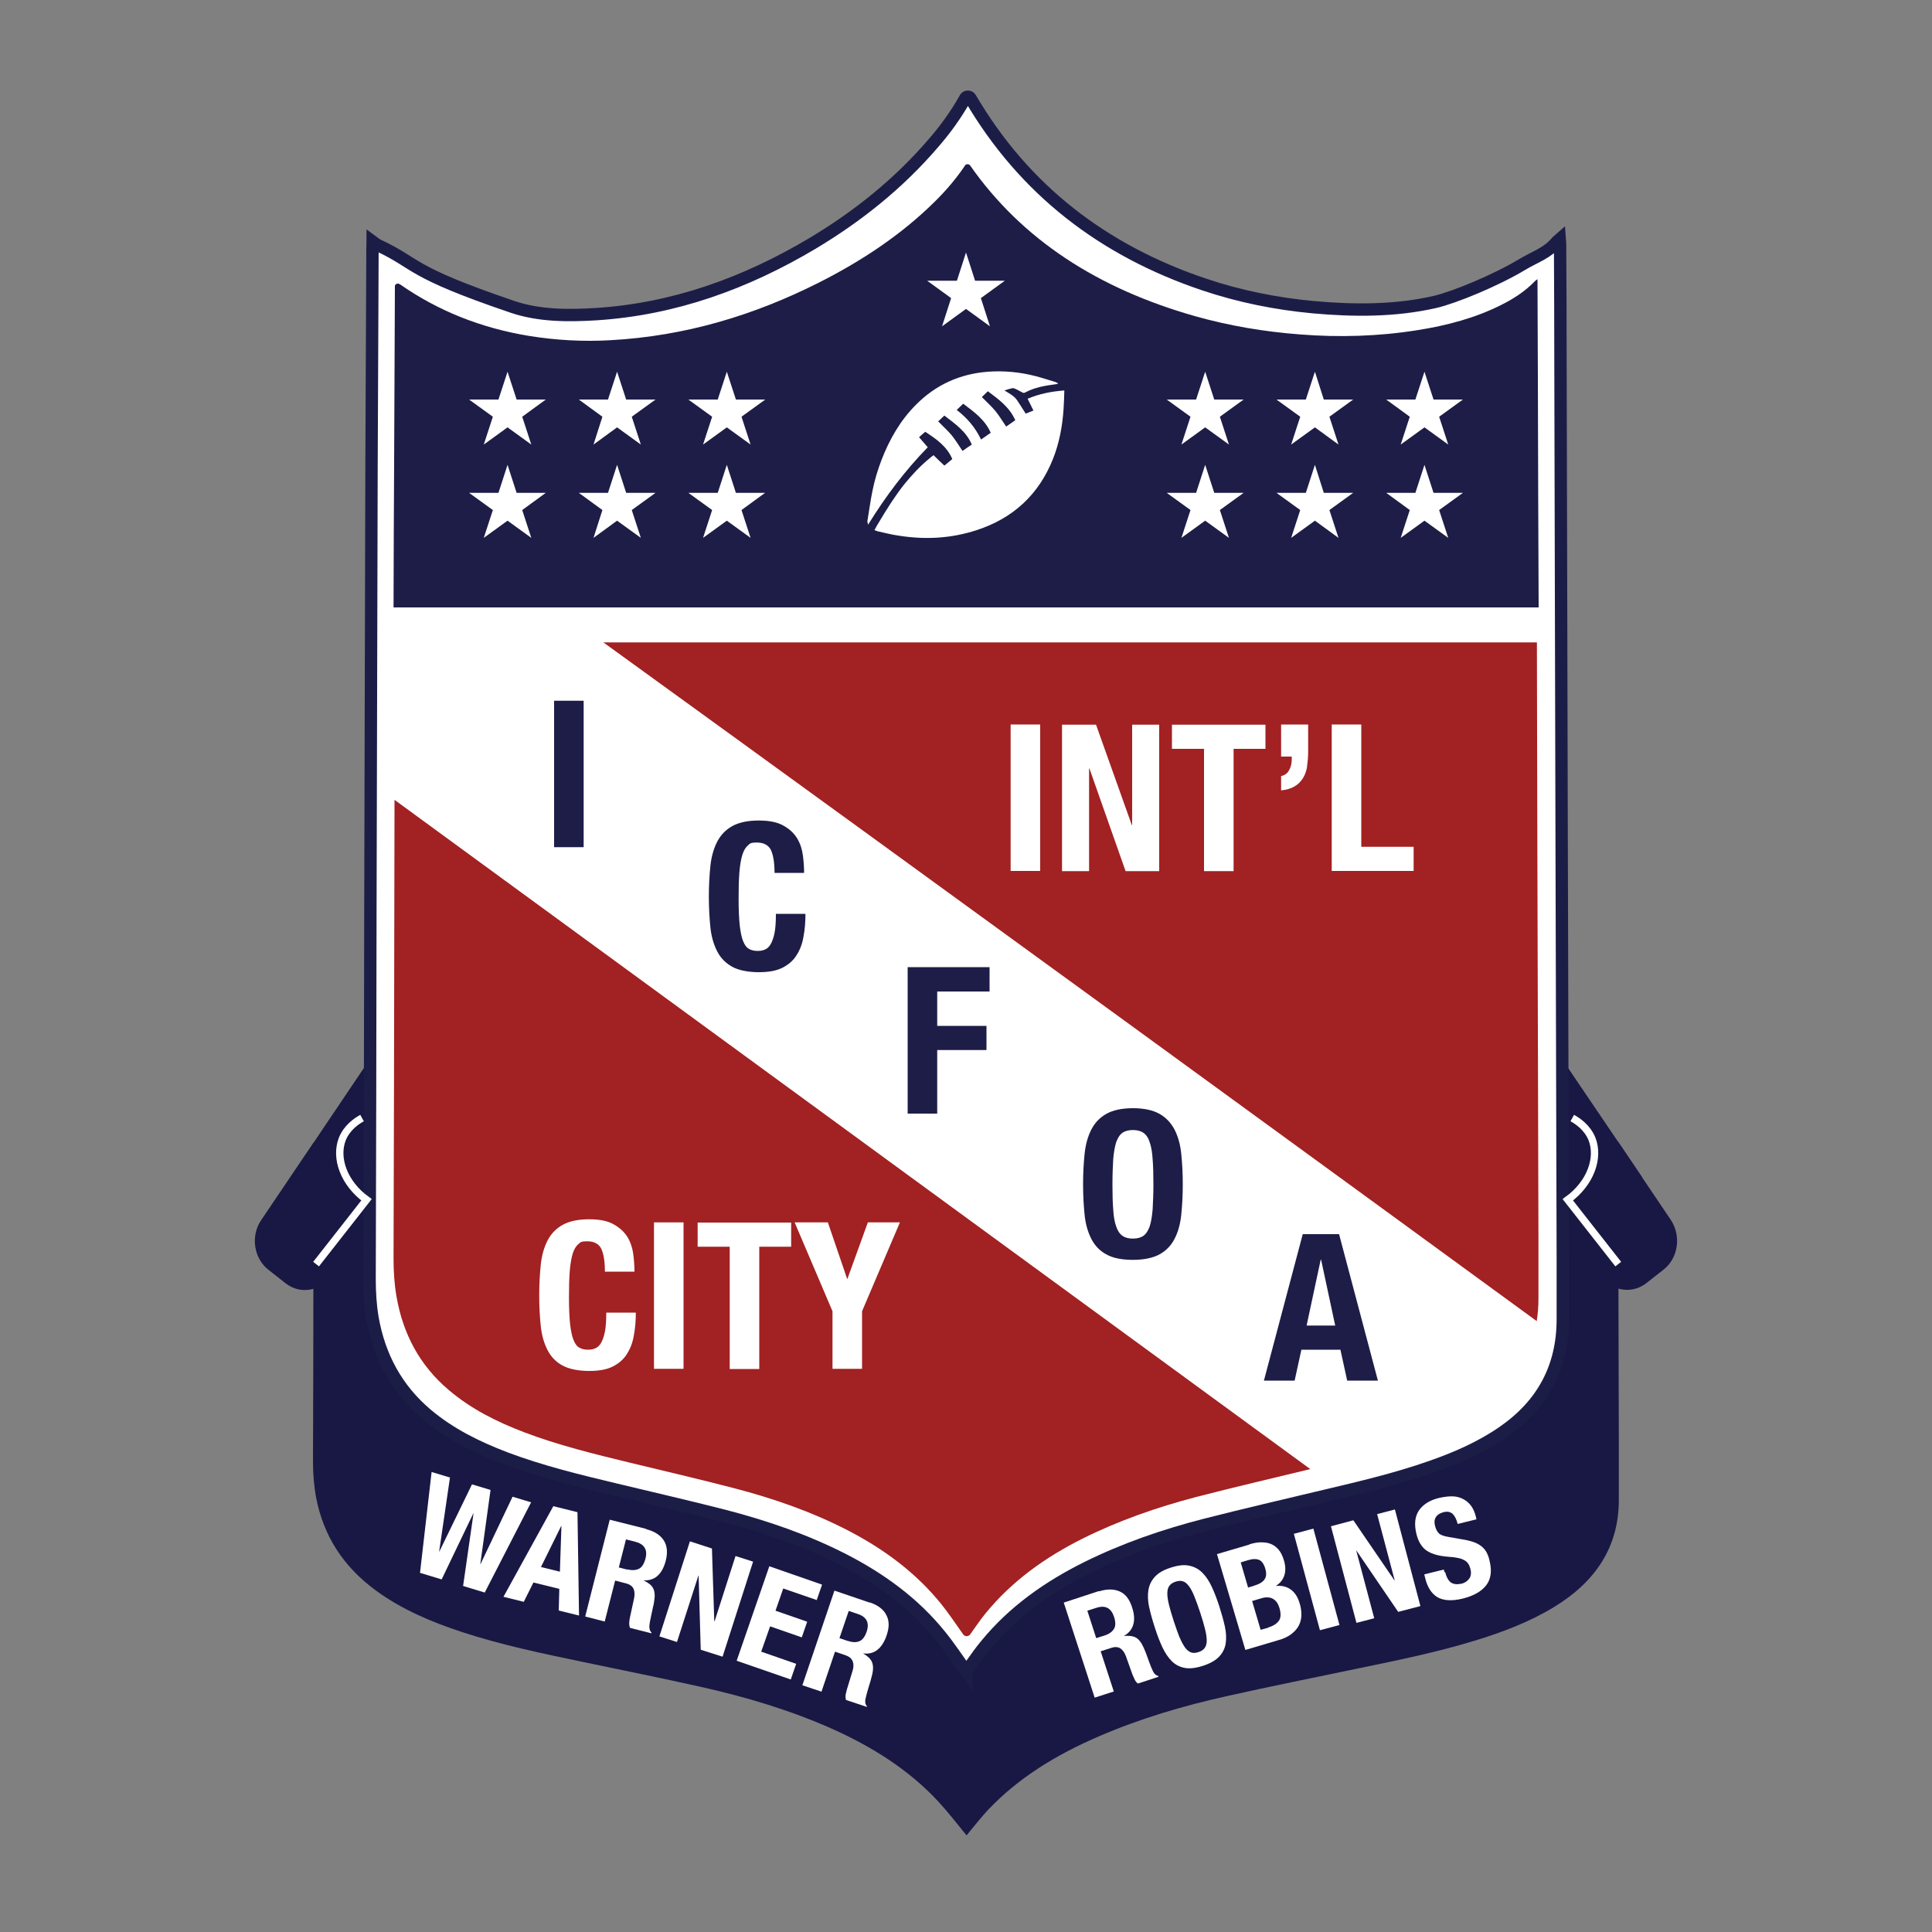 <svg xmlns="http://www.w3.org/2000/svg" id="Layer_1" viewBox="0 0 1000 1000"><rect x="0" y="0" width="1000" height="1000" fill="#808080" stroke="none"/><defs><style> .st0 { fill: none; stroke: #fff; stroke-width: 3.8px; } .st0, .st1 { stroke-miterlimit: 10; } .st1 { stroke: #1c1d47; stroke-width: 6.4px; } .st1, .st2 { fill: #fff; } .st3 { fill: #a22122; } .st4 { fill: #191844; } .st5 { fill: #1d1d47; } </style></defs><path class="st4" d="M850,609.4l-54-79.7c-5.6-8.2-16.3-10.1-23.9-4.1l-8.8,6.9c-6.4,5.1-8.6,14-5.9,21.7H242.5c2.8-7.6.6-16.6-5.9-21.7l-8.8-6.9c-7.7-6-18.4-4.2-23.9,4.1l-41.5,61.6"></path><path class="st4" d="M162.4,591.2l-27.2,40.3c-5.6,8.2-3.9,19.8,3.8,25.8l8.8,6.9c4.3,3.4,9.6,4.3,14.4,2.9,0,29.8-.1,59.7-.2,89.5,0,6.4.5,12.7,1.7,19,3.8,19.1,13.7,35.1,30.8,47.6,13.2,9.7,28.4,16.2,44.5,21.5,20.4,6.7,41.5,11.1,62.6,15.5,20.5,4.3,41.1,8.4,61.5,13,23.2,5.2,45.9,12,67.3,21.5,21.1,9.4,40,21.4,55,37.5,5.2,5.6,9.8,11.6,14.9,17.8.7-.9,1.4-1.7,2.1-2.6,3-3.6,5.8-7.2,9-10.6,15.6-16.5,35.2-28.5,57-37.9,21.4-9.3,44-16,67.1-21.1,22.7-5.1,45.5-9.6,68.3-14.4,19.9-4.1,39.9-8.2,59.2-14.1,14.5-4.4,28.5-9.7,41.2-17.4,22.1-13.4,33.6-31.6,33.7-55.2,0-10.3,0-20.7,0-31,0-26.2-.2-52.4-.2-78.7,4.8,1.4,10.2.5,14.5-2.9l8.8-6.9c7.7-6,9.3-17.5,3.8-25.8l-27.3-40.5"></path><path class="st1" d="M500.3,865c.6-.9,1.2-1.8,1.9-2.7,2.7-3.7,5.3-7.6,8.3-11.1,14.2-17.3,32.2-29.9,52.1-39.8,19.6-9.7,40.2-16.8,61.3-22.2,20.7-5.3,41.6-10.1,62.5-15.1,18.2-4.3,36.4-8.6,54.1-14.8,13.2-4.6,26.1-10.2,37.6-18.2,20.2-14,30.7-33.2,30.8-57.9,0-10.8,0-21.7,0-32.5-.2-73.1-.4-146.2-.6-219.3-.2-81.5-.4-162.9-.6-244.4,0-20-.1-40-.2-60,0-1-.1-1.9-.2-3.3-.7.6-1,.9-1.3,1.2-5.1,6.2-11.3,7.9-18.1,12-14,8.4-35.3,17.1-45.2,19.4-20.6,4.7-42,4.6-63,2.7-19.3-1.8-38.2-5.6-56.6-11.8-51.9-17.5-92.9-48.8-120.8-96.4,0,0,0,0,0,0-.6-1-2.1-1-2.7,0s-.2.4-.3.6c-4.6,8.1-10,15.6-16.1,22.6-17.9,20.9-39,37.8-62.5,51.9-34.6,20.6-71.6,34.1-112.1,36.7-14.6.9-29.6.9-43.4-3.8-54.7-18.6-48.2-21.9-69.6-31.9-.9-.4-1.6-1.1-2.7-1.9,0,1.3-.1,2.2-.1,3.1-.2,37.8-.3,75.7-.5,113.5-.2,78.1-.4,156.1-.6,234.2-.1,62.1-.2,124.3-.4,186.4,0,6.7.4,13.3,1.5,19.9,3.5,20,12.5,36.8,28.1,50,12.1,10.2,26,17,40.6,22.6,18.6,7,37.9,11.7,57.2,16.3,18.7,4.5,37.5,8.8,56.2,13.6,21.2,5.5,41.9,12.6,61.5,22.6,19.3,9.9,36.6,22.4,50.3,39.4,4.8,5.9,8.9,12.2,13.6,18.7Z"></path><path class="st5" d="M796,195.8c.1,39.5.2,79.1.4,118.6H203.7c0-24.8.2-49.7.3-74.5.1-30.6.3-61.2.4-91.8,0,0,0,0,0,0,0-1.1,1.5-1.7,2.5-1s.1,0,.2.1c19.6,13.7,41.9,22.6,66.9,26.7,13.8,2.2,27.7,3,41.8,2.2,39-2.1,74.6-13,107.8-29.7,22.6-11.4,43-25,60.2-42,5.8-5.7,11-11.8,15.4-18.3.1-.2.2-.3.3-.5.6-.8,2-.8,2.6,0,0,0,0,0,0,0,26.9,38.5,66.3,63.8,116.3,78,17.7,5,35.9,8.1,54.5,9.5,20.2,1.6,40.7,1,60.7-2.2,15.3-2.4,30-6.3,43.5-13.1,6.6-3.3,12.5-7.2,17.4-12.3.3-.3.6-.5,1.3-1"></path><polygon class="st2" points="500 130.7 504.7 145.3 520.1 145.3 507.7 154.3 512.4 168.9 500 159.9 487.6 168.9 492.3 154.3 479.9 145.3 495.3 145.3 500 130.7"></polygon><g><g><path class="st3" d="M795.4,683.8c.6-3.8.9-7.6.9-11.7,0-10.5,0-21.1,0-31.6-.2-71-.4-142-.6-213,0-31.6-.2-63.3-.2-95h-483.2c179.5,129.9,391.5,284.4,483.1,351.3Z"></path><path class="st3" d="M204.2,414c0,18.8-.1,37.6-.1,56.5-.1,60.4-.2,120.7-.4,181.1,0,6.5.4,12.9,1.5,19.3,3.3,19.4,12,35.8,27,48.5,11.6,9.9,24.9,16.5,39,21.9,17.9,6.8,36.4,11.3,54.9,15.8,18,4.4,36,8.5,53.9,13.2,20.4,5.3,40.2,12.2,59,21.9,18.5,9.6,35.1,21.8,48.3,38.2,3.9,4.9,7.4,10.1,11.2,15.5.9,1.3,2.8,1.3,3.7,0h0c2.6-3.6,5.1-7.4,7.9-10.8,13.7-16.8,30.9-29,50-38.6,18.8-9.4,38.6-16.3,58.8-21.6,19.7-5.1,39.5-9.7,59.3-14.5L204.2,414Z"></path></g><g><path class="st2" d="M523.1,375h15.3v75.8h-15.3v-75.8Z"></path><path class="st2" d="M585.8,427h.2v-51.9h14v75.8h-17.4l-18.7-53.1h-.2v53.1h-14v-75.8h17.6l18.5,51.9Z"></path><path class="st2" d="M655.1,387.6h-16.6v63.3h-15.3v-63.3h-16.6v-12.5h48.4v12.5Z"></path><path class="st2" d="M676.6,396.6c-.4,2.4-1.1,4.4-2.2,6.2-1.1,1.7-2.5,3.2-4.3,4.2-1.8,1.1-4.1,1.8-7,2.1v-7.4c1.8-.4,3.2-1.3,4.1-3,.9-1.6,1.4-3.4,1.4-5.4v-1.7h-5.5v-16.6h14v13.8c0,2.8-.2,5.4-.6,7.8Z"></path><path class="st2" d="M689.3,375h15.3v63.3h27.1v12.5h-42.4v-75.8Z"></path></g><g><path class="st2" d="M311.2,646.3c-1.3-2.5-3.7-3.8-7.2-3.8s-3.5.5-4.7,1.5c-1.2,1-2.2,2.7-2.9,5-.7,2.3-1.2,5.3-1.5,9-.3,3.7-.4,8.3-.4,13.6s.2,10.4.6,13.9c.4,3.5,1,6.3,1.8,8.2.8,1.9,1.8,3.3,3.1,3.9,1.2.7,2.7,1,4.3,1s2.6-.2,3.8-.7c1.2-.5,2.2-1.4,3-2.8s1.5-3.3,2-5.8c.5-2.5.7-5.8.7-9.9h15.3c0,4.1-.3,8-1,11.7-.6,3.7-1.8,6.9-3.6,9.7-1.7,2.8-4.2,4.9-7.3,6.5-3.2,1.6-7.2,2.3-12.3,2.3s-10.3-.9-13.7-2.8c-3.4-1.8-6-4.5-7.8-8-1.8-3.5-3-7.6-3.5-12.4-.5-4.8-.8-10.1-.8-15.9s.3-11,.8-15.9c.5-4.8,1.7-9,3.5-12.5,1.8-3.5,4.4-6.2,7.8-8.1,3.4-1.9,8-2.9,13.7-2.9s9.8.9,12.9,2.7c3.1,1.8,5.5,4,7.1,6.7,1.6,2.7,2.5,5.7,2.9,8.8.4,3.2.6,6.1.6,8.9h-15.3c0-5.5-.7-9.5-2-12.1Z"></path><path class="st2" d="M338.5,632.7h15.3v75.8h-15.3v-75.8Z"></path><path class="st2" d="M409.6,645.3h-16.6v63.3h-15.3v-63.3h-16.6v-12.5h48.4v12.5Z"></path><path class="st2" d="M438.4,662h.2l10.6-29.3h16.6l-19.6,46v29.8h-15.3v-29.8l-19.6-46h17.2l10,29.3Z"></path></g></g><g><path class="st2" d="M449.1,270.3c0,.3,0,.6.2,1.3,9.1-14.7,19.1-28,30.9-40.1-1.5-1.8-3-3.4-4.5-5.2,1.1-1,2.1-1.9,3.2-2.8,5.7,3.7,11.2,7.5,14,14.1-1.3,1.1-2.7,2.3-4.1,3.4-2-1.9-3.8-3.6-5.6-5.4-.7.5-1.3,1-1.9,1.5-4.9,4-9.2,8.6-13.2,13.5-4.9,6.2-9.1,12.9-13.1,19.6-.8,1.3-1.6,2.7-2.4,4.2.8.3,1.3.5,1.7.6,3.7.8,7.4,1.8,11.2,2.3,13.5,2.1,26.9,1.4,40-2.9,18.8-6.1,32.1-18.3,39.5-36.8,3.3-8.3,4.9-17,5.5-25.9.2-3.1.3-6.2.4-9.6-6.7.5-12.9,1.7-19,4.3,1.1,2.2,2,4.1,3,6.1-1.5.6-2.8,1.1-4,1.6-1.6-2.5-3-4.8-4.5-7-1.6-2.3-4.1-3.5-6.5-5,1.4-.5,2.8-.9,4.2-1.2.4,0,.9.1,1.3.3,1.2.6,2.5,1.2,3.7,1.9.5.3,1,.4,1.6,0,4.9-2.6,10.2-3.5,15.6-4.2.5,0,1-.2,1.4-.3-.5-.5-.9-.7-1.5-.9-3.4-1-6.7-2.1-10.1-3-8.1-2.1-16.3-2.9-24.7-2.3-14.5,1.1-27,6.7-37.3,17.1-8.1,8.1-13.7,17.9-17.8,28.5-2,5.2-3.6,10.5-4.7,16-1.1,5.3-1.8,10.7-2.7,16.1ZM511.3,202.5c5.6,4.2,11.2,8.2,14.2,15-1.7,1.2-3.2,2.2-4.7,3.3-1.9-2.8-3.6-5.6-5.6-8.1-2.1-2.5-4.6-4.7-7-7.2,1-.9,2-1.9,3.1-3ZM498.6,209c5.6,4.2,11.2,8.2,14.2,15-1.6,1.1-3.2,2.2-5,3.5-3-6.2-7.1-11.1-12.6-15.3,1.1-1.1,2.2-2.1,3.3-3.2ZM488.8,215.1c5.6,4.3,11.3,8.2,14.2,15-1.7,1.1-3.2,2.2-4.8,3.3-1.9-2.8-3.6-5.6-5.6-8.1-2.1-2.5-4.6-4.7-7-7.2,1-.9,2-1.9,3.2-3Z"></path><g><polygon class="st2" points="262.7 192.4 267.4 206.8 282.5 206.8 270.3 215.7 275 230.1 262.7 221.2 250.4 230.1 255.1 215.7 242.8 206.8 258 206.8 262.7 192.4"></polygon><polygon class="st2" points="319.4 192.4 324.1 206.8 339.3 206.8 327 215.7 331.7 230.1 319.4 221.2 307.2 230.1 311.8 215.7 299.6 206.8 314.7 206.8 319.4 192.4"></polygon><polygon class="st2" points="376.2 192.4 380.9 206.8 396.1 206.8 383.8 215.7 388.5 230.1 376.2 221.2 363.9 230.1 368.6 215.7 356.3 206.8 371.5 206.8 376.2 192.4"></polygon><polygon class="st2" points="262.7 240.6 267.4 255.1 282.5 255.1 270.3 264 275 278.4 262.7 269.5 250.4 278.4 255.1 264 242.8 255.1 258 255.1 262.7 240.6"></polygon><polygon class="st2" points="319.4 240.6 324.1 255.1 339.3 255.1 327 264 331.7 278.4 319.4 269.5 307.2 278.4 311.8 264 299.6 255.1 314.7 255.1 319.4 240.6"></polygon><polygon class="st2" points="376.2 240.6 380.9 255.1 396 255.1 383.8 264 388.5 278.4 376.2 269.5 363.9 278.4 368.6 264 356.3 255.1 371.5 255.1 376.2 240.6"></polygon></g><g><polygon class="st2" points="623.8 192.4 628.5 206.8 643.7 206.8 631.4 215.7 636.1 230.1 623.8 221.2 611.5 230.1 616.2 215.7 603.9 206.8 619.1 206.8 623.8 192.4"></polygon><polygon class="st2" points="680.6 192.4 685.2 206.8 700.4 206.8 688.1 215.7 692.8 230.1 680.6 221.2 668.3 230.1 673 215.7 660.7 206.8 675.9 206.8 680.6 192.4"></polygon><polygon class="st2" points="737.3 192.4 742 206.8 757.2 206.8 744.9 215.7 749.6 230.1 737.3 221.2 725 230.1 729.7 215.7 717.5 206.8 732.6 206.8 737.3 192.4"></polygon><polygon class="st2" points="623.8 240.6 628.5 255.1 643.7 255.1 631.4 264 636.1 278.4 623.8 269.5 611.5 278.4 616.2 264 603.9 255.1 619.1 255.1 623.8 240.6"></polygon><polygon class="st2" points="680.6 240.6 685.2 255.1 700.4 255.1 688.1 264 692.8 278.4 680.6 269.5 668.3 278.4 673 264 660.7 255.1 675.9 255.1 680.6 240.6"></polygon><polygon class="st2" points="737.3 240.6 742 255.1 757.2 255.1 744.9 264 749.6 278.4 737.3 269.5 725 278.4 729.7 264 717.5 255.1 732.6 255.1 737.3 240.6"></polygon></g></g><g><path class="st5" d="M286.8,362.7h15.3v75.8h-15.3v-75.8Z"></path><path class="st5" d="M399,439.9c-1.3-2.5-3.7-3.8-7.2-3.8s-3.5.5-4.7,1.5c-1.2,1-2.2,2.7-2.9,5-.7,2.3-1.2,5.3-1.5,9-.3,3.7-.4,8.3-.4,13.6s.2,10.4.6,13.9c.4,3.5,1,6.3,1.8,8.2.8,1.9,1.8,3.3,3.1,3.9,1.2.7,2.7,1,4.3,1s2.6-.2,3.8-.7c1.2-.5,2.2-1.4,3-2.8s1.5-3.3,2-5.8c.5-2.5.7-5.8.7-9.9h15.3c0,4.1-.3,8-1,11.7-.6,3.7-1.8,6.9-3.6,9.7-1.7,2.8-4.2,4.9-7.3,6.5-3.2,1.6-7.2,2.3-12.3,2.3s-10.3-.9-13.7-2.8-6-4.5-7.8-8c-1.8-3.5-3-7.6-3.5-12.4-.5-4.8-.8-10.1-.8-15.9s.3-11,.8-15.9c.5-4.8,1.7-9,3.5-12.5,1.8-3.5,4.4-6.2,7.8-8.1,3.4-1.9,8-2.9,13.7-2.9s9.8.9,12.9,2.7c3.2,1.8,5.5,4,7.1,6.7,1.6,2.7,2.5,5.7,2.9,8.8.4,3.2.6,6.1.6,8.9h-15.3c0-5.5-.7-9.5-2-12.1Z"></path><path class="st5" d="M512.2,500.7v12.5h-27.1v17.8h25.5v12.5h-25.5v32.9h-15.3v-75.8h42.4Z"></path><path class="st5" d="M561.4,597.1c.5-4.8,1.7-9,3.5-12.5,1.8-3.5,4.4-6.2,7.8-8.1,3.4-1.9,8-2.9,13.7-2.9s10.3,1,13.7,2.9c3.4,1.9,6,4.7,7.8,8.1,1.8,3.5,3,7.6,3.5,12.5.5,4.9.8,10.1.8,15.9s-.3,11.1-.8,15.9c-.5,4.8-1.7,9-3.5,12.4-1.8,3.5-4.4,6.1-7.8,8-3.4,1.8-8,2.8-13.7,2.8s-10.3-.9-13.7-2.8c-3.4-1.8-6-4.5-7.8-8-1.8-3.5-3-7.6-3.5-12.4-.5-4.8-.8-10.1-.8-15.9s.3-11,.8-15.9ZM576.2,626c.2,3.6.7,6.5,1.5,8.7.7,2.2,1.8,3.9,3.2,4.9,1.4,1,3.2,1.5,5.5,1.5s4.1-.5,5.5-1.5c1.4-1,2.4-2.7,3.2-4.9.7-2.2,1.2-5.1,1.5-8.7.2-3.6.4-7.9.4-13s-.1-9.4-.4-13c-.2-3.5-.7-6.4-1.5-8.7-.7-2.3-1.8-3.9-3.2-4.9-1.4-1-3.2-1.5-5.5-1.5s-4.1.5-5.5,1.5c-1.4,1-2.4,2.7-3.2,4.9-.7,2.3-1.2,5.2-1.5,8.7-.2,3.5-.4,7.9-.4,13s.1,9.4.4,13Z"></path><path class="st5" d="M693.1,638.8l20.1,75.8h-15.9l-3.5-16h-20.2l-3.5,16h-15.9l20.1-75.8h18.9ZM691.1,686.1l-7.3-34.1h-.2l-7.3,34.1h14.9Z"></path></g><g><path class="st2" d="M232.9,764.8l-5.6,38.3h.1s16.9-34.8,16.9-34.8l9.6,2.9-5.3,38.4h.1s16.6-34.9,16.6-34.9l9.6,2.9-24,46.7-11.2-3.4,5.4-37.6h-.1s-16.4,34.2-16.4,34.2l-11.2-3.4,6-52.2,9.6,2.9Z"></path><path class="st2" d="M298.9,782.7l.8,53.5-10.5-2.6.3-11.2-13.4-3.3-5,10-10.5-2.6,25.8-46.9,12.5,3.1ZM289.8,813.6l.8-23.8h-.1s-10.5,21.3-10.5,21.3l9.8,2.4Z"></path><path class="st2" d="M334.5,791.5c4.2,1.1,7.2,3,9,5.7,1.8,2.7,2.2,6.3,1.1,10.6-.9,3.4-2.2,5.9-4.1,7.7-1.9,1.8-4.3,2.6-7.4,2.5h0c2.4,1.2,4.1,2.4,4.9,4,.9,1.6,1.1,3.8.6,6.7-.1,1-.3,2-.6,3.1-.2,1.1-.5,2.4-.8,3.7-.6,2.7-1,4.8-1.1,6.2,0,1.5.3,2.6,1.1,3.3v.4c-.1,0-11.1-2.8-11.1-2.8-.3-.8-.5-1.7-.4-2.7,0-.9.2-1.9.4-2.9l2.1-9.7c.4-2,.3-3.7-.3-5-.6-1.3-2-2.3-4.1-2.8l-5.4-1.4-5.4,21.2-10.1-2.6,12.7-50.1,18.7,4.7ZM324.6,812.3c2.4.6,4.5.5,6.1-.3,1.6-.8,2.7-2.6,3.4-5.3,1.2-4.6-.6-7.5-5.3-8.7l-4.8-1.2-3.7,14.5,4.2,1.1Z"></path><path class="st2" d="M369.8,839.1h.1s10.8-33.7,10.8-33.7l9.1,2.9-15.8,49.2-11.3-3.6-1.1-38.4h-.1s-11.1,34.4-11.1,34.4l-9.1-2.9,15.8-49.2,11.4,3.7,1.2,37.6Z"></path><path class="st2" d="M422.8,828.2l-17.4-6-4,11.5,16.4,5.7-2.8,8.1-16.4-5.7-4.6,13.1,18.1,6.3-2.8,8.1-28-9.7,16.9-48.9,27.3,9.5-2.8,8.1Z"></path><path class="st2" d="M450.2,829.4c4.1,1.4,7,3.5,8.5,6.4,1.6,2.9,1.7,6.4.2,10.7-1.1,3.3-2.7,5.8-4.7,7.4-2,1.6-4.5,2.3-7.5,1.9h0c2.3,1.3,3.9,2.8,4.6,4.4.7,1.6.8,3.9.1,6.7-.2.9-.5,2-.8,3.1-.3,1.1-.7,2.3-1.1,3.6-.8,2.6-1.3,4.7-1.6,6.1-.2,1.5,0,2.6.8,3.4v.4c-.1,0-10.8-3.6-10.8-3.6-.3-.9-.3-1.8-.2-2.7.2-.9.4-1.9.7-2.9l2.9-9.5c.6-2,.6-3.6,0-5-.5-1.4-1.8-2.4-3.8-3.1l-5.3-1.8-7,20.7-9.9-3.3,16.6-49,18.2,6.2ZM438.7,849.3c2.4.8,4.4.9,6.1.2,1.7-.7,2.9-2.4,3.8-5,1.5-4.5,0-7.6-4.6-9.1l-4.7-1.6-4.8,14.1,4.1,1.4Z"></path></g><path class="st2" d="M568.8,823.7c4.1-1.3,7.7-1.3,10.7,0,3,1.3,5.2,4.1,6.5,8.4,1.1,3.3,1.3,6.2.6,8.7-.7,2.5-2.3,4.5-4.9,6h0c2.6-.3,4.7,0,6.2.8s2.9,2.6,4.1,5.3c.4.9.8,1.9,1.2,2.9.4,1.1.8,2.3,1.3,3.6.9,2.6,1.7,4.5,2.4,5.9.7,1.3,1.6,2,2.7,2.2v.4c.1,0-10.6,3.5-10.6,3.5-.7-.5-1.3-1.2-1.7-2.1-.4-.9-.8-1.8-1.2-2.7l-3.3-9.3c-.7-1.9-1.7-3.3-2.9-4.1-1.2-.8-2.9-.9-4.9-.2l-5.3,1.7,6.8,20.8-9.9,3.2-16-49.2,18.3-6ZM571.6,846.6c2.4-.8,4-1.9,5-3.5.9-1.5.9-3.6,0-6.3-1.5-4.5-4.5-6.1-9.1-4.6l-4.7,1.5,4.6,14.2,4.1-1.3Z"></path><path class="st2" d="M594.8,831.9c-.7-3.3-.8-6.2-.4-8.8.4-2.6,1.5-4.9,3.3-6.9,1.8-2,4.5-3.6,8.3-4.8,3.7-1.2,6.9-1.6,9.5-1,2.6.5,4.9,1.7,6.8,3.6,1.9,1.9,3.5,4.3,4.9,7.3,1.4,3,2.7,6.4,3.9,10.1,1.2,3.8,2.2,7.3,2.9,10.5.7,3.2.8,6.2.4,8.8-.4,2.6-1.6,4.9-3.4,6.8-1.8,1.9-4.6,3.5-8.3,4.7-3.7,1.2-6.9,1.6-9.5,1.1-2.6-.5-4.8-1.6-6.7-3.5-1.9-1.9-3.5-4.3-4.9-7.3-1.4-3-2.7-6.4-3.9-10.2-1.2-3.7-2.2-7.2-2.9-10.5ZM610.6,847.5c.9,2.3,1.9,4,2.8,5.3,1,1.3,2,2.1,3.1,2.5,1.1.4,2.4.3,3.9-.2,1.5-.5,2.5-1.2,3.2-2.2.7-1,1-2.2,1-3.8,0-1.6-.3-3.6-.9-6-.6-2.4-1.4-5.2-2.5-8.5s-2.1-6.1-3-8.3c-.9-2.2-1.8-4-2.8-5.3-1-1.3-2-2.2-3.1-2.5-1.1-.4-2.4-.3-3.9.2-1.5.5-2.5,1.2-3.2,2.2-.7,1-1,2.3-1,3.9,0,1.6.3,3.6.9,6,.6,2.3,1.4,5.2,2.5,8.5,1.1,3.3,2.1,6.1,3,8.4Z"></path><path class="st2" d="M646.8,799.3c2-.6,4-1,5.8-1,1.9,0,3.6.2,5.1.8,1.5.6,2.9,1.6,4.1,3,1.2,1.4,2.1,3.3,2.8,5.7.8,2.7.9,5.2.2,7.5-.7,2.3-2.2,4.2-4.5,5.6h0c2.9-.3,5.4.2,7.6,1.7,2.2,1.5,3.8,3.9,4.8,7.3.6,1.9.9,3.9.9,5.8,0,1.9-.4,3.7-1.2,5.4-.8,1.7-2.1,3.2-3.9,4.6-1.7,1.4-4.1,2.5-7,3.3l-16.9,5-14.7-49.6,16.7-4.9ZM648.9,820.8c2.8-.8,4.7-1.9,5.6-3.3,1-1.4,1.1-3.2.4-5.6-.7-2.4-1.8-3.9-3.2-4.5s-3.4-.6-5.9.2l-3.6,1.1,3.8,13,2.8-.8ZM656.4,842.4c2.4-.7,4.2-1.8,5.4-3.3,1.2-1.5,1.3-3.7.5-6.6-.4-1.4-1-2.6-1.6-3.4-.7-.8-1.4-1.4-2.3-1.8-.8-.4-1.8-.5-2.8-.5-1,0-2,.2-3.2.6l-4.3,1.3,4.4,14.9,3.9-1.1Z"></path><path class="st2" d="M669.7,793.9l10.1-2.7,13.5,49.9-10.1,2.7-13.5-49.9Z"></path><path class="st2" d="M721.8,818h.1s-9.1-34.3-9.1-34.3l9.2-2.4,13.2,50-11.5,3-21.6-31.7h-.1s9.3,35,9.3,35l-9.2,2.4-13.2-50,11.6-3.1,21.2,31Z"></path><path class="st2" d="M748,813.6c.3,1.2.6,2.2,1.1,3.1.4.9,1,1.6,1.6,2.2.7.5,1.5.9,2.5,1,1,.2,2.1,0,3.4-.2,1.5-.4,2.8-1.2,3.8-2.5,1-1.3,1.2-3,.7-5.1-.3-1.1-.7-2.1-1.2-2.8-.5-.7-1.2-1.4-2.1-1.8-.9-.5-1.9-.9-3.2-1.1-1.3-.3-2.8-.5-4.7-.6-2.4-.2-4.6-.5-6.4-1-1.9-.5-3.5-1.2-4.9-2.1-1.4-.9-2.5-2.1-3.4-3.6-.9-1.4-1.6-3.2-2.1-5.3-1.2-5-.7-9,1.4-12.1,2.2-3.1,5.7-5.3,10.5-6.4,2.3-.5,4.4-.8,6.4-.8,2,0,3.9.4,5.5,1.2,1.7.8,3.1,1.9,4.3,3.4,1.2,1.5,2.1,3.5,2.7,5.9l.3,1.4-9.7,2.4c-.6-2.4-1.5-4.1-2.6-5.2-1.2-1.1-2.7-1.4-4.7-.9-1.1.3-2,.7-2.7,1.2-.7.5-1.2,1.1-1.5,1.7-.3.6-.5,1.3-.5,2.1s.1,1.5.3,2.2c.4,1.5,1,2.8,1.9,3.7.9.9,2.6,1.5,4.9,1.9l8.6,1.5c2.1.4,3.9.9,5.4,1.5,1.4.6,2.7,1.4,3.6,2.2,1,.9,1.8,1.9,2.4,3.1.6,1.2,1.1,2.6,1.4,4.1,1.3,5.3.7,9.5-1.8,12.7-2.5,3.2-6.5,5.4-12,6.8-5.7,1.4-10.1,1.1-13.2-.7-3.1-1.9-5.2-5.2-6.3-9.8l-.5-2,10.1-2.5.4,1.5Z"></path><path class="st0" d="M837.6,654.3l-26.1-33.3c11.7-8.5,16.4-21.6,12.5-31.5-2.4-5.9-7.3-9.2-10.2-10.8"></path><path class="st0" d="M163.6,654.3l26.1-33.3c-11.7-8.5-16.4-21.6-12.5-31.5,2.4-5.9,7.3-9.2,10.2-10.8"></path></svg>